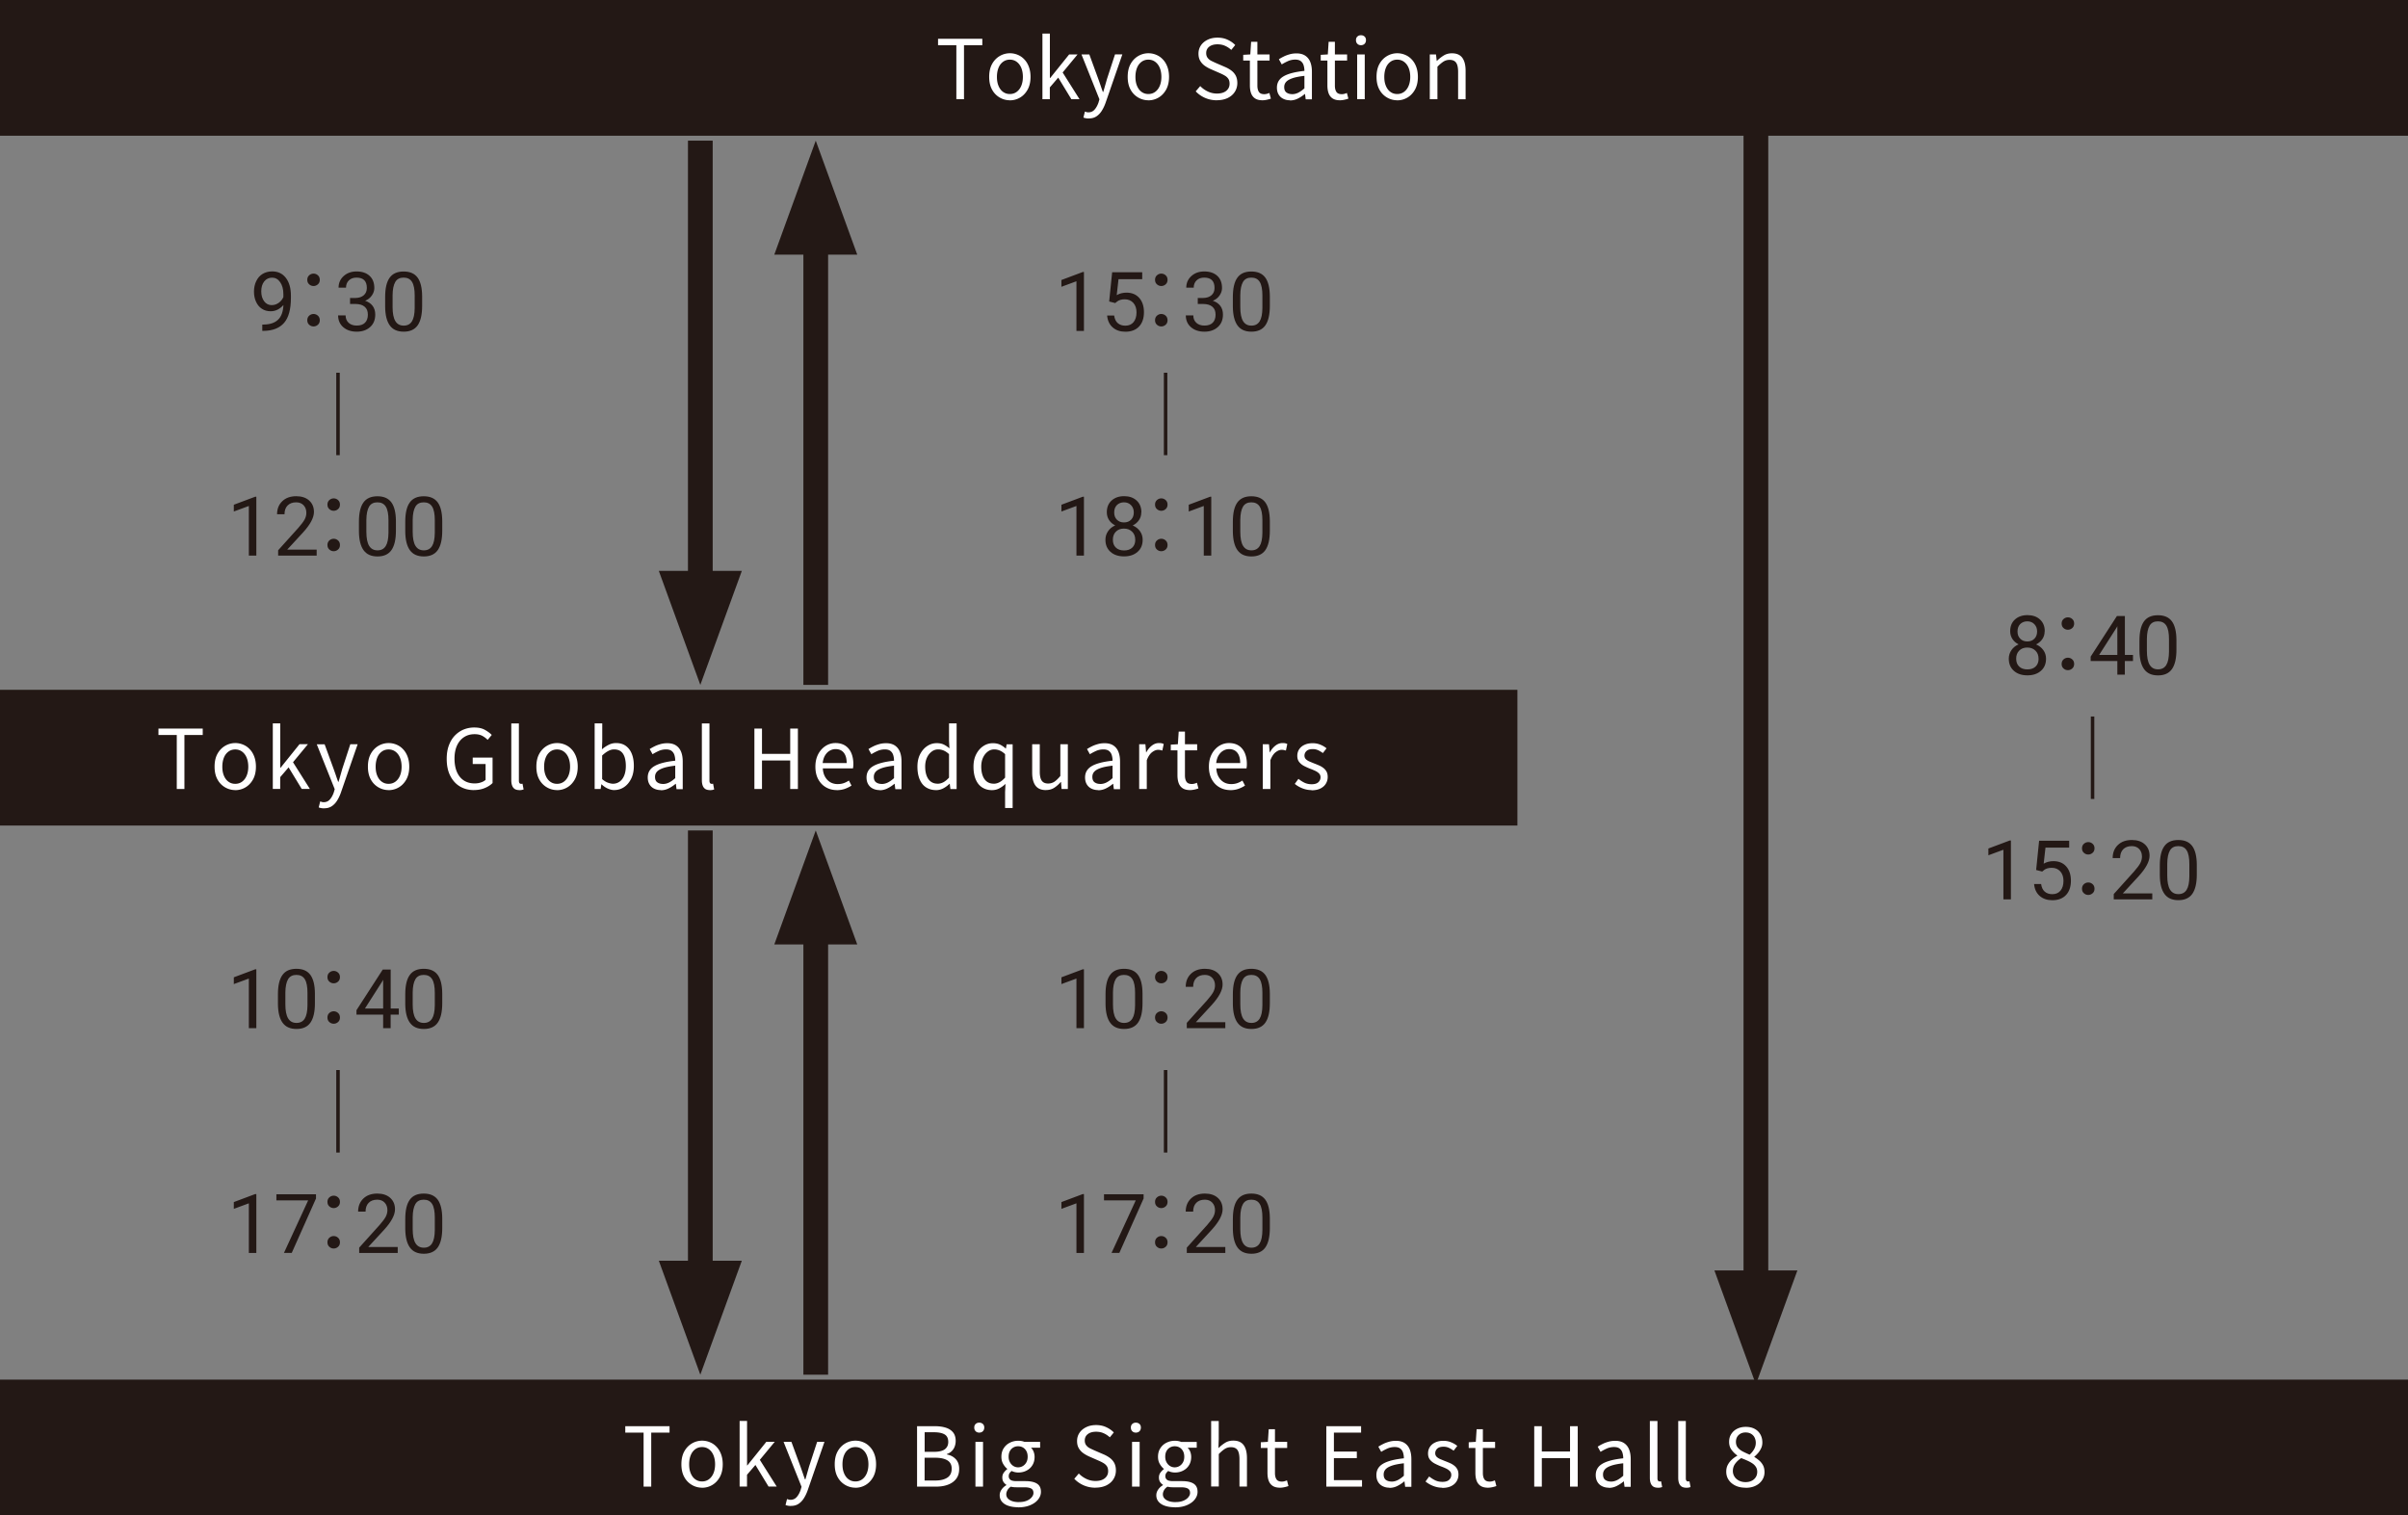 <svg xmlns="http://www.w3.org/2000/svg" viewBox="0 0 469.41 295.42"><rect x="0" y="0" width="469.41" height="295.42" fill="#808080" stroke="none"/><path style="fill:#231815;stroke-width:0" d="M0 0h469.41v26.46H0z"/><path d="M186.43 19.34V8.81h-3.57V7.56h8.63v1.25h-3.57v10.53h-1.5Zm10.43.21a3.934 3.934 0 0 1-3.48-2.1c-.37-.68-.55-1.5-.55-2.47s.18-1.8.55-2.48.87-1.2 1.49-1.57a3.927 3.927 0 0 1 3.53-.24c.49.2.92.5 1.29.9.38.4.67.88.88 1.45.21.57.32 1.22.32 1.95 0 .96-.19 1.79-.56 2.47-.38.68-.87 1.2-1.48 1.56-.61.36-1.28.54-1.99.54Zm0-1.22c.5 0 .95-.14 1.33-.42.38-.28.68-.67.89-1.17.21-.5.32-1.09.32-1.75s-.11-1.26-.32-1.77c-.21-.5-.51-.89-.89-1.17-.38-.28-.82-.42-1.33-.42s-.95.14-1.33.42c-.38.28-.68.67-.88 1.17s-.31 1.09-.31 1.77.1 1.25.31 1.75.5.9.88 1.17c.38.28.82.42 1.33.42Zm6.35 1.01V6.55h1.45v8.66h.06l3.7-4.6h1.64l-2.91 3.52 3.29 5.21h-1.59l-2.56-4.21-1.64 1.91v2.3h-1.45Zm9.02 3.76a2.908 2.908 0 0 1-1.03-.18l.29-1.17c.09.03.19.06.31.1s.24.05.37.05c.49 0 .9-.18 1.21-.54.32-.36.56-.81.75-1.34l.19-.66-3.5-8.75h1.53l1.77 4.84c.14.39.28.79.43 1.22.14.43.29.85.44 1.25h.08c.12-.41.24-.82.36-1.25.12-.42.24-.83.35-1.23l1.58-4.84h1.43l-3.28 9.47c-.2.57-.45 1.08-.74 1.54-.29.46-.64.82-1.04 1.08-.41.27-.9.4-1.48.4Zm11.63-3.55a3.934 3.934 0 0 1-3.48-2.1c-.37-.68-.55-1.5-.55-2.47s.18-1.8.55-2.48.87-1.2 1.49-1.57a3.927 3.927 0 0 1 3.53-.24c.49.2.92.5 1.29.9.38.4.67.88.88 1.45.21.57.32 1.22.32 1.95 0 .96-.19 1.79-.56 2.47-.38.68-.87 1.2-1.48 1.56-.61.36-1.28.54-1.99.54Zm0-1.22c.5 0 .95-.14 1.33-.42.38-.28.68-.67.89-1.17.21-.5.32-1.09.32-1.75s-.11-1.26-.32-1.77c-.21-.5-.51-.89-.89-1.17-.38-.28-.82-.42-1.33-.42s-.95.14-1.33.42c-.38.28-.68.67-.88 1.17s-.31 1.09-.31 1.77.1 1.25.31 1.75.5.9.88 1.17c.38.28.82.42 1.33.42Zm13.35 1.22c-.84 0-1.6-.16-2.31-.47-.7-.31-1.3-.73-1.81-1.27l.88-1.03c.42.44.91.79 1.48 1.06s1.16.4 1.77.4c.78 0 1.39-.18 1.82-.53.43-.35.65-.81.65-1.38 0-.42-.09-.75-.27-1-.18-.25-.41-.45-.71-.62-.29-.17-.63-.33-1-.49l-1.69-.74a6.71 6.71 0 0 1-1.1-.61c-.37-.25-.68-.57-.92-.96-.25-.4-.37-.88-.37-1.45 0-.61.16-1.15.48-1.62.32-.47.76-.83 1.32-1.1.56-.27 1.19-.4 1.91-.4s1.36.13 1.95.4c.59.27 1.1.62 1.5 1.04l-.77.95c-.37-.33-.76-.6-1.2-.79-.43-.2-.93-.3-1.49-.3-.66 0-1.2.15-1.6.46-.4.31-.6.72-.6 1.25 0 .39.1.7.3.95.2.25.45.45.75.59.3.15.61.29.92.43l1.67.72c.45.19.86.42 1.23.69.37.27.66.6.88 1 .21.4.32.88.32 1.46 0 .62-.16 1.19-.48 1.7-.32.51-.78.91-1.38 1.21-.6.29-1.31.44-2.14.44Zm8.91 0c-.61 0-1.1-.12-1.46-.36s-.62-.58-.78-1.02c-.16-.44-.23-.95-.23-1.53V11.8h-1.3v-1.11l1.38-.08.16-2.46h1.22v2.46h2.38v1.19h-2.38v4.89c0 .53.1.93.3 1.23s.55.44 1.05.44c.16 0 .33-.02.51-.07s.34-.1.48-.17l.29 1.11c-.25.09-.51.16-.79.22s-.56.1-.84.1Zm5.34 0c-.48 0-.92-.1-1.3-.29-.39-.19-.69-.47-.91-.84-.22-.37-.33-.82-.33-1.34 0-.95.43-1.69 1.28-2.19.85-.51 2.21-.87 4.08-1.07 0-.38-.05-.73-.15-1.07-.1-.34-.28-.61-.54-.82s-.63-.31-1.11-.31-.98.1-1.42.3c-.44.2-.84.41-1.2.64l-.56-1.01c.27-.17.58-.35.93-.52.35-.18.74-.32 1.16-.44s.86-.18 1.33-.18c.71 0 1.28.15 1.73.45.44.3.77.71.98 1.25.21.53.31 1.16.31 1.89v5.37h-1.21l-.13-1.04h-.05c-.41.34-.85.64-1.34.88-.49.25-1 .37-1.55.37Zm.42-1.19c.42 0 .82-.1 1.2-.29.38-.19.78-.48 1.2-.85v-2.43c-.98.11-1.75.26-2.33.46s-.99.44-1.24.72c-.25.28-.37.62-.37 1 0 .5.15.86.45 1.07.3.21.66.31 1.09.31Zm9.35 1.19c-.61 0-1.1-.12-1.46-.36s-.62-.58-.78-1.02c-.16-.44-.23-.95-.23-1.53V11.8h-1.3v-1.11l1.38-.08.16-2.46h1.22v2.46h2.38v1.19h-2.38v4.89c0 .53.1.93.3 1.23s.55.44 1.05.44c.16 0 .33-.02.51-.07s.34-.1.48-.17l.29 1.11c-.25.09-.51.16-.79.22s-.56.1-.84.1Zm4.07-10.74c-.29 0-.52-.09-.7-.27s-.27-.42-.27-.72.09-.52.27-.69c.18-.17.41-.26.7-.26s.52.09.71.26c.18.17.27.4.27.69s-.09.54-.27.72c-.18.18-.42.27-.71.27Zm-.74 10.53v-8.73h1.48v8.73h-1.48Zm7.81.21a3.934 3.934 0 0 1-3.48-2.1c-.37-.68-.55-1.5-.55-2.47s.18-1.8.55-2.48.87-1.2 1.49-1.57a3.927 3.927 0 0 1 3.53-.24c.49.2.92.5 1.29.9.38.4.67.88.88 1.45.21.57.32 1.22.32 1.95 0 .96-.19 1.79-.56 2.47-.38.68-.87 1.2-1.48 1.56-.61.36-1.28.54-1.99.54Zm0-1.22c.5 0 .95-.14 1.33-.42.38-.28.68-.67.89-1.17.21-.5.32-1.09.32-1.75s-.11-1.26-.32-1.77c-.21-.5-.51-.89-.89-1.17-.38-.28-.82-.42-1.33-.42s-.95.14-1.33.42c-.38.28-.68.67-.88 1.17s-.31 1.09-.31 1.77.1 1.25.31 1.75.5.9.88 1.17c.38.28.82.42 1.33.42Zm6.35 1.01v-8.73h1.21l.14 1.27h.03c.42-.42.86-.77 1.33-1.06.47-.29 1-.43 1.6-.43.92 0 1.6.29 2.03.88s.64 1.43.64 2.55v5.53h-1.46v-5.34c0-.83-.13-1.42-.39-1.79-.26-.36-.68-.55-1.26-.55-.45 0-.85.11-1.21.34-.35.23-.75.56-1.17 1v6.33h-1.48Z" style="fill:#fff;stroke-width:0"/><path style="fill:#231815;stroke-width:0" d="M0 268.96h469.41v26.46H0zm0-134.48h295.8v26.46H0z"/><path d="M34.46 153.82v-10.53h-3.57v-1.25h8.63v1.25h-3.57v10.53h-1.5Zm11.4.21a3.934 3.934 0 0 1-3.48-2.1c-.37-.68-.55-1.5-.55-2.47s.18-1.8.55-2.48.87-1.2 1.49-1.57a3.927 3.927 0 0 1 3.53-.24c.49.2.92.5 1.29.9.38.4.67.88.88 1.45.21.57.32 1.22.32 1.95 0 .96-.19 1.79-.56 2.47-.38.68-.87 1.2-1.48 1.56-.61.36-1.28.54-1.99.54Zm0-1.22c.5 0 .95-.14 1.33-.42.38-.28.68-.67.89-1.17.21-.5.32-1.09.32-1.75s-.11-1.26-.32-1.77c-.21-.5-.51-.89-.89-1.17-.38-.28-.82-.42-1.33-.42s-.95.14-1.33.42c-.38.28-.68.67-.88 1.17s-.31 1.09-.31 1.77.1 1.25.31 1.75.5.9.88 1.17c.38.28.82.42 1.33.42Zm7.32 1.01v-12.8h1.45v8.66h.06l3.7-4.6h1.64l-2.91 3.52 3.29 5.21h-1.59l-2.56-4.21-1.64 1.91v2.3h-1.45Zm9.98 3.77a2.908 2.908 0 0 1-1.03-.18l.29-1.17c.09.03.19.06.31.1s.24.05.37.05c.49 0 .9-.18 1.21-.54.32-.36.56-.81.75-1.34l.19-.66-3.5-8.75h1.53l1.77 4.84c.14.39.28.79.43 1.22.14.43.29.85.44 1.25H66c.12-.41.24-.82.36-1.25.12-.42.24-.83.35-1.23l1.58-4.84h1.43l-3.28 9.47c-.2.57-.45 1.08-.74 1.54-.29.46-.64.82-1.04 1.08-.41.27-.9.4-1.48.4Zm12.59-3.56a3.934 3.934 0 0 1-3.48-2.1c-.37-.68-.55-1.5-.55-2.47s.18-1.8.55-2.48.87-1.2 1.49-1.57a3.927 3.927 0 0 1 3.53-.24c.49.2.92.5 1.29.9.38.4.67.88.88 1.45.21.57.32 1.22.32 1.95 0 .96-.19 1.79-.56 2.47-.38.68-.87 1.2-1.48 1.56-.61.36-1.28.54-1.99.54Zm0-1.22c.5 0 .95-.14 1.33-.42.38-.28.68-.67.89-1.17.21-.5.32-1.09.32-1.75s-.11-1.26-.32-1.77c-.21-.5-.51-.89-.89-1.17-.38-.28-.82-.42-1.33-.42s-.95.14-1.33.42c-.38.28-.68.67-.88 1.17s-.31 1.09-.31 1.77.1 1.25.31 1.75.5.9.88 1.17c.38.28.82.42 1.33.42Zm16.65 1.22c-1.04 0-1.96-.24-2.76-.72-.8-.48-1.42-1.18-1.88-2.09-.46-.91-.68-2-.68-3.28 0-.95.13-1.81.4-2.56s.65-1.4 1.13-1.92c.49-.52 1.06-.93 1.71-1.21a5.39 5.39 0 0 1 2.15-.42c.83 0 1.51.15 2.06.46s.99.63 1.33.99l-.8.96c-.3-.31-.65-.57-1.05-.79-.4-.21-.9-.32-1.49-.32-.79 0-1.48.19-2.07.58-.59.39-1.04.93-1.37 1.65-.32.71-.48 1.56-.48 2.53s.15 1.86.46 2.58.75 1.28 1.34 1.67c.59.39 1.3.59 2.14.59.42 0 .82-.06 1.2-.19.38-.12.69-.29.92-.51v-3.09h-2.51v-1.24h3.87v4.95c-.39.4-.89.72-1.52.98s-1.33.39-2.11.39Zm8.81 0c-.36 0-.66-.08-.88-.22a1.34 1.34 0 0 1-.5-.67c-.11-.29-.16-.65-.16-1.05v-11.06h1.48v11.16c0 .22.04.39.12.48.08.1.17.14.28.14h.13c.04 0 .1-.01.18-.02l.21 1.12c-.11.03-.22.06-.35.09-.13.03-.29.04-.5.04Zm7.38 0a3.934 3.934 0 0 1-3.48-2.1c-.37-.68-.55-1.5-.55-2.47s.18-1.8.55-2.48.87-1.2 1.49-1.57a3.927 3.927 0 0 1 3.53-.24c.49.2.92.5 1.29.9.38.4.67.88.88 1.45.21.57.32 1.22.32 1.95 0 .96-.19 1.79-.56 2.47-.38.68-.87 1.2-1.48 1.56-.61.36-1.28.54-1.99.54Zm0-1.22c.5 0 .95-.14 1.33-.42.38-.28.68-.67.89-1.17.21-.5.32-1.09.32-1.75s-.11-1.26-.32-1.77c-.21-.5-.51-.89-.89-1.17-.38-.28-.82-.42-1.33-.42s-.95.14-1.33.42c-.38.28-.68.67-.88 1.17s-.31 1.09-.31 1.77.1 1.25.31 1.75.5.9.88 1.17c.38.28.82.42 1.33.42Zm11.16 1.22c-.4 0-.81-.1-1.25-.29-.44-.19-.85-.47-1.22-.82h-.06l-.13.9h-1.17v-12.8h1.48v3.5l-.06 1.56c.4-.34.83-.63 1.3-.87.47-.24.95-.35 1.45-.35.75 0 1.38.18 1.9.55.51.37.91.89 1.17 1.55.27.67.4 1.45.4 2.35 0 .99-.18 1.83-.54 2.54-.36.71-.83 1.25-1.4 1.62s-1.19.55-1.86.55Zm-.25-1.24c.48 0 .91-.14 1.29-.41.38-.27.68-.67.89-1.19.21-.52.32-1.14.32-1.86 0-.64-.08-1.21-.23-1.7-.16-.49-.4-.87-.73-1.13s-.78-.4-1.35-.4c-.36 0-.74.1-1.12.31-.39.2-.78.5-1.19.88v4.6c.38.33.75.57 1.13.7.38.13.71.2.99.2Zm9.31 1.24c-.48 0-.92-.1-1.3-.29-.39-.19-.69-.47-.91-.84-.22-.37-.33-.82-.33-1.34 0-.95.43-1.69 1.28-2.19.85-.51 2.21-.87 4.08-1.07 0-.38-.05-.73-.15-1.07-.1-.34-.28-.61-.54-.82s-.63-.31-1.11-.31-.98.1-1.42.3c-.44.2-.84.41-1.2.64l-.56-1.01c.27-.17.58-.35.93-.52.35-.18.74-.32 1.16-.44s.86-.18 1.33-.18c.71 0 1.28.15 1.73.45.44.3.77.71.98 1.25.21.53.31 1.16.31 1.89v5.37h-1.21l-.13-1.04h-.05c-.41.34-.85.64-1.34.88-.49.25-1 .37-1.55.37Zm.42-1.19c.42 0 .82-.1 1.2-.29.38-.19.78-.48 1.2-.85v-2.43c-.98.11-1.75.26-2.33.46s-.99.44-1.24.72c-.25.28-.37.62-.37 1 0 .5.15.86.45 1.07.3.21.66.31 1.09.31Zm9.13 1.19c-.36 0-.66-.08-.88-.22a1.34 1.34 0 0 1-.5-.67c-.11-.29-.16-.65-.16-1.05v-11.06h1.48v11.16c0 .22.04.39.12.48.08.1.17.14.28.14h.13c.04 0 .1-.01.18-.02l.21 1.12c-.11.03-.22.06-.35.09-.13.03-.29.04-.5.04Zm8.7-.21v-11.78h1.48v4.93h5.5v-4.93h1.5v11.78h-1.5v-5.56h-5.5v5.56h-1.48Zm16.06.21c-.78 0-1.49-.18-2.12-.55-.63-.36-1.13-.89-1.5-1.57-.37-.68-.55-1.5-.55-2.45 0-.72.11-1.36.32-1.92.21-.56.51-1.04.88-1.45.37-.4.79-.71 1.26-.92.47-.21.95-.31 1.45-.31.75 0 1.38.17 1.9.5.51.33.91.81 1.18 1.42.27.62.41 1.34.41 2.18 0 .16 0 .31-.02.45-.01.14-.03.27-.05.39h-5.88c.03.62.17 1.16.43 1.62.25.46.59.81 1 1.06.42.25.91.38 1.46.38.43 0 .82-.06 1.17-.18s.69-.29 1.02-.51l.51.98c-.38.25-.8.46-1.27.63-.47.17-1 .26-1.59.26Zm-2.75-5.27h4.68c0-.88-.19-1.55-.57-2.02-.38-.47-.91-.7-1.6-.7-.41 0-.79.11-1.15.32-.36.21-.66.52-.9.92s-.39.89-.46 1.48Zm11.09 5.27c-.48 0-.92-.1-1.3-.29-.39-.19-.69-.47-.91-.84-.22-.37-.33-.82-.33-1.34 0-.95.43-1.69 1.28-2.19.85-.51 2.21-.87 4.08-1.07 0-.38-.05-.73-.15-1.07-.1-.34-.28-.61-.54-.82s-.63-.31-1.11-.31-.98.1-1.42.3c-.44.2-.84.41-1.2.64l-.56-1.01c.27-.17.58-.35.93-.52.35-.18.74-.32 1.16-.44s.86-.18 1.33-.18c.71 0 1.28.15 1.73.45.44.3.77.71.98 1.25.21.53.31 1.16.31 1.89v5.37h-1.21l-.13-1.04h-.05c-.41.34-.85.64-1.34.88-.49.25-1 .37-1.55.37Zm.42-1.19c.42 0 .82-.1 1.2-.29.38-.19.78-.48 1.2-.85v-2.43c-.98.11-1.75.26-2.33.46s-.99.44-1.24.72c-.25.28-.37.62-.37 1 0 .5.15.86.45 1.07.3.21.66.31 1.09.31Zm10.56 1.19c-.73 0-1.36-.18-1.91-.53s-.96-.87-1.25-1.55-.44-1.51-.44-2.48.18-1.76.53-2.44.82-1.22 1.39-1.59c.57-.38 1.19-.56 1.86-.56.51 0 .96.09 1.33.26.37.18.75.43 1.13.75l-.08-1.5v-3.36h1.48v12.8h-1.21l-.13-1.03h-.05c-.34.34-.74.64-1.19.88s-.94.36-1.46.36Zm.32-1.24c.41 0 .79-.1 1.16-.3s.72-.5 1.08-.89v-4.58c-.36-.33-.72-.57-1.06-.71-.34-.14-.7-.21-1.06-.21-.46 0-.88.14-1.26.43s-.69.67-.92 1.17c-.23.5-.35 1.08-.35 1.74 0 .7.1 1.3.29 1.8.19.5.47.89.83 1.15.36.26.79.39 1.29.39Zm13.17 4.72v-3.1l.08-1.59c-.35.34-.75.63-1.2.87s-.92.35-1.44.35c-.73 0-1.36-.18-1.91-.53s-.96-.87-1.25-1.55-.44-1.51-.44-2.48.18-1.76.53-2.44.82-1.22 1.39-1.59c.57-.38 1.19-.56 1.86-.56.51 0 .96.09 1.35.26.39.18.77.44 1.16.78h.03l.14-.82h1.17v12.41h-1.48Zm-2.24-4.72c.41 0 .79-.1 1.16-.3s.72-.5 1.08-.89v-4.58c-.36-.33-.72-.57-1.06-.71-.34-.14-.7-.21-1.06-.21-.46 0-.88.14-1.26.43s-.69.67-.92 1.17c-.23.5-.35 1.08-.35 1.74 0 .7.1 1.3.29 1.8.19.5.47.89.83 1.15.36.26.79.39 1.29.39Zm10.2 1.24c-.92 0-1.6-.29-2.03-.87-.43-.58-.65-1.42-.65-2.54v-5.53h1.48v5.35c0 .8.13 1.39.39 1.76.26.37.68.55 1.25.55.45 0 .85-.12 1.21-.35.35-.24.74-.61 1.16-1.12v-6.19h1.46v8.73h-1.22l-.11-1.37h-.05c-.41.47-.84.85-1.29 1.14-.46.29-.98.43-1.58.43Zm10.17 0c-.48 0-.92-.1-1.3-.29-.39-.19-.69-.47-.91-.84-.22-.37-.33-.82-.33-1.34 0-.95.43-1.69 1.28-2.19.85-.51 2.21-.87 4.08-1.07 0-.38-.05-.73-.15-1.07-.1-.34-.28-.61-.54-.82s-.63-.31-1.11-.31-.98.1-1.42.3c-.44.2-.84.41-1.2.64l-.56-1.01c.27-.17.58-.35.93-.52.35-.18.74-.32 1.16-.44s.86-.18 1.33-.18c.71 0 1.28.15 1.73.45.44.3.77.71.98 1.25.21.53.31 1.16.31 1.89v5.37h-1.21l-.13-1.04h-.05c-.41.34-.85.64-1.34.88-.49.25-1 .37-1.55.37Zm.42-1.19c.42 0 .82-.1 1.2-.29.38-.19.78-.48 1.2-.85v-2.43c-.98.11-1.75.26-2.33.46s-.99.44-1.24.72c-.25.28-.37.62-.37 1 0 .5.15.86.45 1.07.3.21.66.31 1.09.31Zm7.59.98v-8.73h1.21l.14 1.59h.03c.3-.56.67-1 1.1-1.33.43-.33.89-.49 1.37-.49.2 0 .38.01.52.04s.28.08.41.15l-.27 1.27c-.15-.04-.28-.08-.4-.1-.12-.03-.27-.04-.45-.04-.35 0-.73.15-1.14.46s-.76.83-1.04 1.57v5.61h-1.48Zm9.93.21c-.61 0-1.1-.12-1.46-.36s-.62-.58-.78-1.02c-.16-.44-.23-.95-.23-1.53v-4.84h-1.3v-1.11l1.38-.08.16-2.46h1.22v2.46h2.38v1.19h-2.38v4.89c0 .53.1.93.3 1.23s.55.44 1.05.44c.16 0 .33-.02.51-.07s.34-.1.48-.17l.29 1.11c-.25.09-.51.16-.79.22s-.56.1-.84.1Zm7.83 0c-.78 0-1.49-.18-2.12-.55-.63-.36-1.13-.89-1.5-1.57-.37-.68-.55-1.5-.55-2.45 0-.72.11-1.36.32-1.92.21-.56.51-1.04.88-1.45.37-.4.79-.71 1.26-.92.47-.21.95-.31 1.45-.31.75 0 1.38.17 1.9.5.51.33.91.81 1.18 1.42.27.62.41 1.34.41 2.18 0 .16 0 .31-.02.45-.01.14-.03.27-.05.39h-5.88c.03.62.17 1.16.43 1.62.25.46.59.81 1 1.06.42.25.91.38 1.46.38.43 0 .82-.06 1.17-.18s.69-.29 1.02-.51l.51.98c-.38.25-.8.46-1.27.63-.47.17-1 .26-1.59.26Zm-2.75-5.27h4.68c0-.88-.19-1.55-.57-2.02-.38-.47-.91-.7-1.6-.7-.41 0-.79.11-1.15.32-.36.21-.66.52-.9.92s-.39.89-.46 1.48Zm9.08 5.06v-8.73h1.21l.14 1.59h.03c.3-.56.67-1 1.1-1.33.43-.33.89-.49 1.37-.49.2 0 .38.01.52.04s.28.08.41.15l-.27 1.27c-.15-.04-.28-.08-.4-.1-.12-.03-.27-.04-.45-.04-.35 0-.73.15-1.14.46s-.76.83-1.04 1.57v5.61h-1.48Zm9.49.21c-.61 0-1.2-.12-1.78-.35s-1.06-.52-1.47-.86l.71-.98c.39.31.78.56 1.19.76.41.19.87.29 1.4.29.58 0 1.01-.13 1.29-.39s.43-.59.43-.97c0-.3-.1-.55-.3-.75s-.45-.37-.75-.51c-.31-.14-.62-.28-.94-.39-.41-.16-.81-.34-1.2-.54s-.71-.46-.96-.77-.38-.72-.38-1.21.12-.89.35-1.26c.24-.37.58-.67 1.03-.88.45-.22.99-.33 1.62-.33.54 0 1.04.1 1.5.29.47.19.87.43 1.2.71l-.71.92c-.3-.21-.61-.4-.92-.55a2.44 2.44 0 0 0-1.05-.22c-.56 0-.97.13-1.23.38s-.39.55-.39.89c0 .27.09.49.26.68.18.18.41.33.7.46.29.12.6.25.92.38.32.12.64.25.96.39.32.14.6.3.85.5.25.19.46.43.61.71.16.28.23.64.23 1.05 0 .47-.12.91-.36 1.3-.24.4-.6.71-1.06.94s-1.05.35-1.74.35ZM125.46 289.82v-10.53h-3.57v-1.25h8.63v1.25h-3.57v10.53h-1.5Zm11.4.21a3.934 3.934 0 0 1-3.48-2.1c-.37-.68-.55-1.5-.55-2.47s.18-1.8.55-2.48.87-1.2 1.49-1.57a3.927 3.927 0 0 1 3.53-.24c.49.2.92.5 1.29.9.38.4.67.88.88 1.45.21.57.32 1.22.32 1.95 0 .96-.19 1.79-.56 2.47-.38.68-.87 1.2-1.48 1.56-.61.36-1.28.54-1.99.54Zm0-1.22c.5 0 .95-.14 1.33-.42.38-.28.68-.67.89-1.17.21-.5.32-1.09.32-1.75s-.11-1.26-.32-1.77c-.21-.5-.51-.89-.89-1.17-.38-.28-.82-.42-1.33-.42s-.95.14-1.33.42c-.38.28-.68.67-.88 1.17s-.31 1.09-.31 1.77.1 1.25.31 1.75.5.9.88 1.17c.38.28.82.42 1.33.42Zm7.32 1.01v-12.8h1.45v8.66h.06l3.7-4.6h1.64l-2.91 3.52 3.29 5.21h-1.59l-2.56-4.21-1.64 1.91v2.3h-1.45Zm9.98 3.77a2.908 2.908 0 0 1-1.03-.18l.29-1.17c.09.03.19.06.31.1s.24.05.37.05c.49 0 .9-.18 1.21-.54.32-.36.56-.81.75-1.34l.19-.66-3.5-8.75h1.53l1.77 4.84c.14.39.28.79.43 1.22.14.43.29.85.44 1.25h.08c.12-.41.24-.82.36-1.25.12-.42.24-.83.35-1.23l1.58-4.84h1.43l-3.28 9.47c-.2.57-.45 1.08-.74 1.54-.29.46-.64.82-1.04 1.08-.41.27-.9.4-1.48.4Zm12.59-3.56a3.934 3.934 0 0 1-3.48-2.1c-.37-.68-.55-1.5-.55-2.47s.18-1.8.55-2.48.87-1.2 1.49-1.57a3.927 3.927 0 0 1 3.53-.24c.49.2.92.5 1.29.9.38.4.67.88.88 1.45.21.57.32 1.22.32 1.95 0 .96-.19 1.79-.56 2.47-.38.68-.87 1.2-1.48 1.56-.61.36-1.28.54-1.99.54Zm0-1.22c.5 0 .95-.14 1.33-.42.38-.28.68-.67.89-1.17.21-.5.32-1.09.32-1.75s-.11-1.26-.32-1.77c-.21-.5-.51-.89-.89-1.17-.38-.28-.82-.42-1.33-.42s-.95.14-1.33.42c-.38.28-.68.67-.88 1.17s-.31 1.09-.31 1.77.1 1.25.31 1.75.5.9.88 1.17c.38.28.82.42 1.33.42Zm12.02 1.01v-11.78h3.49c.8 0 1.51.1 2.11.29.6.19 1.08.5 1.42.92s.51.98.51 1.67c0 .39-.07.75-.2 1.1a2.39 2.39 0 0 1-1.52 1.45v.08c.7.13 1.27.43 1.72.9s.68 1.11.68 1.91-.19 1.41-.57 1.92-.91.89-1.58 1.15-1.44.39-2.32.39h-3.75Zm1.48-6.78H182c1.02 0 1.75-.17 2.19-.51.44-.34.66-.81.66-1.41 0-.7-.23-1.19-.7-1.47s-1.16-.43-2.08-.43h-1.82v3.83Zm0 5.59h2.06c1.01 0 1.79-.19 2.36-.56s.85-.96.85-1.75c0-.74-.28-1.28-.84-1.62-.56-.34-1.35-.51-2.38-.51h-2.06v4.44Zm10.64-9.34c-.29 0-.52-.09-.7-.27s-.27-.42-.27-.72.09-.52.27-.69c.18-.17.41-.26.7-.26s.52.09.71.26c.18.17.27.4.27.69s-.09.54-.27.72c-.18.18-.42.27-.71.27Zm-.74 10.53v-8.73h1.48v8.73h-1.48Zm8.33 4.02c-.71 0-1.33-.09-1.88-.27-.55-.18-.97-.45-1.27-.8-.3-.35-.45-.77-.45-1.26 0-.38.11-.74.34-1.08.23-.35.54-.65.95-.89v-.08c-.22-.14-.41-.33-.56-.56-.15-.24-.22-.52-.22-.87 0-.36.1-.69.31-.96.21-.28.43-.5.65-.66v-.06c-.29-.23-.55-.54-.79-.95-.24-.41-.35-.87-.35-1.4 0-.64.15-1.2.45-1.66.3-.47.7-.83 1.2-1.08s1.04-.38 1.62-.38c.26 0 .49.02.7.06s.39.1.54.16h3.04v1.13h-1.78c.21.2.39.46.51.77s.19.65.19 1.03c0 .62-.14 1.16-.43 1.62-.28.46-.67.81-1.15 1.05-.48.25-1.02.37-1.62.37a3.114 3.114 0 0 1-1.28-.3c-.16.13-.29.27-.4.43-.11.16-.16.37-.16.61 0 .27.11.49.32.67.21.18.62.27 1.21.27h1.72c1.01 0 1.77.17 2.27.5.51.33.76.86.76 1.58 0 .54-.18 1.03-.55 1.5-.36.46-.88.83-1.54 1.11-.66.28-1.44.42-2.34.42Zm.21-1.01c.56 0 1.04-.09 1.46-.26.41-.17.73-.39.96-.67s.35-.55.35-.84c0-.42-.15-.71-.45-.87-.3-.16-.74-.24-1.32-.24h-1.51c-.16 0-.34 0-.54-.02s-.39-.05-.59-.1c-.31.21-.54.45-.68.72-.14.26-.21.52-.21.76 0 .46.22.83.67 1.11.44.28 1.06.42 1.86.42Zm-.23-6.77c.34 0 .66-.09.94-.26.28-.17.51-.41.68-.72s.25-.68.25-1.09-.08-.79-.25-1.1-.39-.54-.67-.7c-.28-.16-.59-.24-.95-.24-.33 0-.64.08-.92.24-.28.16-.51.39-.67.69-.17.3-.25.67-.25 1.11s.09.78.26 1.09c.17.31.4.55.67.72.28.17.58.26.92.26Zm15.08 3.97c-.84 0-1.6-.16-2.31-.47-.7-.31-1.3-.73-1.81-1.27l.88-1.03c.42.44.91.79 1.48 1.06s1.16.4 1.77.4c.78 0 1.39-.18 1.82-.53.43-.35.65-.81.65-1.38 0-.42-.09-.75-.27-1-.18-.25-.41-.45-.71-.62-.29-.17-.63-.33-1-.49l-1.69-.74a6.71 6.71 0 0 1-1.1-.61c-.37-.25-.68-.57-.92-.96-.25-.4-.37-.88-.37-1.45 0-.61.16-1.15.48-1.62.32-.47.76-.83 1.32-1.1.56-.27 1.19-.4 1.91-.4s1.36.13 1.95.4c.59.27 1.1.62 1.5 1.04l-.77.95c-.37-.33-.76-.6-1.2-.79-.43-.2-.93-.3-1.49-.3-.66 0-1.2.15-1.6.46-.4.31-.6.72-.6 1.25 0 .39.1.7.3.95.2.25.45.45.75.59.3.15.61.29.92.43l1.67.72c.45.19.86.42 1.23.69.37.27.66.6.88 1 .21.4.32.88.32 1.46 0 .62-.16 1.19-.48 1.7-.32.51-.78.91-1.38 1.21-.6.29-1.31.44-2.14.44Zm7.88-10.74c-.29 0-.52-.09-.7-.27s-.27-.42-.27-.72.09-.52.27-.69c.18-.17.41-.26.7-.26s.52.09.71.26c.18.17.27.4.27.69s-.09.54-.27.72c-.18.18-.42.27-.71.27Zm-.74 10.53v-8.73h1.48v8.73h-1.48Zm8.33 4.02c-.71 0-1.33-.09-1.88-.27-.55-.18-.97-.45-1.27-.8-.3-.35-.45-.77-.45-1.26 0-.38.11-.74.34-1.08.23-.35.54-.65.95-.89v-.08c-.22-.14-.41-.33-.56-.56-.15-.24-.22-.52-.22-.87 0-.36.1-.69.31-.96.21-.28.43-.5.65-.66v-.06c-.29-.23-.55-.54-.79-.95-.24-.41-.35-.87-.35-1.4 0-.64.15-1.2.45-1.66.3-.47.7-.83 1.2-1.08s1.04-.38 1.62-.38c.26 0 .49.02.7.06s.39.1.54.16h3.04v1.13h-1.78c.21.2.39.46.51.77s.19.65.19 1.03c0 .62-.14 1.16-.43 1.62-.28.46-.67.81-1.15 1.05-.48.25-1.02.37-1.62.37a3.114 3.114 0 0 1-1.28-.3c-.16.13-.29.27-.4.43-.11.16-.16.37-.16.61 0 .27.11.49.32.67.21.18.62.27 1.21.27h1.72c1.01 0 1.77.17 2.27.5.51.33.76.86.76 1.58 0 .54-.18 1.03-.55 1.5-.36.46-.88.83-1.54 1.11-.66.28-1.44.42-2.34.42Zm.21-1.01c.56 0 1.04-.09 1.46-.26.41-.17.73-.39.96-.67s.35-.55.35-.84c0-.42-.15-.71-.45-.87-.3-.16-.74-.24-1.32-.24h-1.51c-.16 0-.34 0-.54-.02s-.39-.05-.59-.1c-.31.21-.54.45-.68.72-.14.26-.21.52-.21.76 0 .46.22.83.67 1.11.44.28 1.06.42 1.86.42Zm-.23-6.77c.34 0 .66-.09.94-.26.28-.17.51-.41.68-.72s.25-.68.25-1.09-.08-.79-.25-1.1-.39-.54-.67-.7c-.28-.16-.59-.24-.95-.24-.33 0-.64.08-.92.24-.28.16-.51.39-.67.69-.17.3-.25.67-.25 1.11s.09.78.26 1.09c.17.31.4.55.67.72.28.17.58.26.92.26Zm7.11 3.76v-12.8h1.48v3.5l-.06 1.8c.41-.41.84-.75 1.3-1.04s.99-.43 1.59-.43c.92 0 1.6.29 2.03.88s.64 1.43.64 2.55v5.53h-1.46v-5.34c0-.83-.13-1.42-.39-1.79-.26-.36-.68-.55-1.26-.55-.45 0-.85.11-1.21.34-.35.23-.75.56-1.17 1v6.33h-1.48Zm13.45.21c-.61 0-1.1-.12-1.46-.36s-.62-.58-.78-1.02c-.16-.44-.23-.95-.23-1.53v-4.84h-1.3v-1.11l1.38-.08.16-2.46h1.22v2.46h2.38v1.19h-2.38v4.89c0 .53.1.93.3 1.23s.55.44 1.05.44c.16 0 .33-.02.51-.07s.34-.1.48-.17l.29 1.11c-.25.09-.51.16-.79.22s-.56.1-.84.1Zm9-.21v-11.78h6.78v1.25h-5.3v3.7h4.47v1.27h-4.47v4.29h5.48v1.27h-6.96Zm12.3.21c-.48 0-.92-.1-1.3-.29-.39-.19-.69-.47-.91-.84-.22-.37-.33-.82-.33-1.34 0-.95.43-1.69 1.28-2.19.85-.51 2.21-.87 4.08-1.07 0-.38-.05-.73-.15-1.07-.1-.34-.28-.61-.54-.82s-.63-.31-1.11-.31-.98.1-1.42.3c-.44.2-.84.41-1.2.64l-.56-1.01c.27-.17.58-.35.93-.52.35-.18.74-.32 1.16-.44s.86-.18 1.33-.18c.71 0 1.28.15 1.73.45.44.3.77.71.98 1.25.21.53.31 1.16.31 1.89v5.37h-1.21l-.13-1.04h-.05c-.41.34-.85.64-1.34.88-.49.25-1 .37-1.55.37Zm.42-1.19c.42 0 .82-.1 1.2-.29.38-.19.78-.48 1.2-.85v-2.43c-.98.11-1.75.26-2.33.46s-.99.44-1.24.72c-.25.28-.37.62-.37 1 0 .5.15.86.45 1.07.3.21.66.31 1.09.31Zm9.87 1.19c-.61 0-1.2-.12-1.78-.35s-1.06-.52-1.47-.86l.71-.98c.39.31.78.56 1.19.76.41.19.87.29 1.4.29.58 0 1.01-.13 1.29-.39s.43-.59.43-.97c0-.3-.1-.55-.3-.75s-.45-.37-.75-.51c-.31-.14-.62-.28-.94-.39-.41-.16-.81-.34-1.2-.54s-.71-.46-.96-.77-.38-.72-.38-1.21.12-.89.35-1.26c.24-.37.58-.67 1.03-.88.45-.22.99-.33 1.62-.33.54 0 1.04.1 1.5.29.47.19.87.43 1.2.71l-.71.92c-.3-.21-.61-.4-.92-.55a2.44 2.44 0 0 0-1.05-.22c-.56 0-.97.13-1.23.38s-.39.55-.39.89c0 .27.09.49.26.68.18.18.41.33.7.46.29.12.6.25.92.38.32.12.64.25.96.39.32.14.6.3.85.5.25.19.46.43.61.71.16.28.23.64.23 1.05 0 .47-.12.91-.36 1.3-.24.4-.6.71-1.06.94s-1.05.35-1.74.35Zm8.94 0c-.61 0-1.1-.12-1.46-.36s-.62-.58-.78-1.02c-.16-.44-.23-.95-.23-1.53v-4.84h-1.3v-1.11l1.38-.08.16-2.46h1.22v2.46h2.38v1.19h-2.38v4.89c0 .53.1.93.3 1.23s.55.44 1.05.44c.16 0 .33-.02.51-.07s.34-.1.48-.17l.29 1.11c-.25.09-.51.16-.79.22s-.56.1-.84.1Zm9-.21v-11.78h1.48v4.93h5.5v-4.93h1.5v11.78h-1.5v-5.56h-5.5v5.56h-1.48Zm14.53.21c-.48 0-.92-.1-1.3-.29-.39-.19-.69-.47-.91-.84-.22-.37-.33-.82-.33-1.34 0-.95.43-1.69 1.28-2.19.85-.51 2.21-.87 4.08-1.07 0-.38-.05-.73-.15-1.07-.1-.34-.28-.61-.54-.82s-.63-.31-1.11-.31-.98.1-1.42.3c-.44.2-.84.41-1.2.64l-.56-1.01c.27-.17.58-.35.93-.52.35-.18.74-.32 1.16-.44s.86-.18 1.33-.18c.71 0 1.28.15 1.73.45.44.3.77.71.98 1.25.21.53.31 1.16.31 1.89v5.37h-1.21l-.13-1.04h-.05c-.41.34-.85.64-1.34.88-.49.25-1 .37-1.55.37Zm.42-1.19c.42 0 .82-.1 1.2-.29.38-.19.78-.48 1.2-.85v-2.43c-.98.11-1.75.26-2.33.46s-.99.44-1.24.72c-.25.28-.37.62-.37 1 0 .5.15.86.45 1.07.3.21.66.31 1.09.31Zm9.13 1.19c-.36 0-.66-.08-.88-.22a1.34 1.34 0 0 1-.5-.67c-.11-.29-.16-.65-.16-1.05v-11.06h1.48v11.16c0 .22.04.39.12.48.08.1.17.14.28.14h.13c.04 0 .1-.01.18-.02l.21 1.12c-.11.03-.22.06-.35.09-.13.03-.29.04-.5.04Zm5.53 0c-.36 0-.66-.08-.88-.22a1.34 1.34 0 0 1-.5-.67c-.11-.29-.16-.65-.16-1.05v-11.06h1.48v11.16c0 .22.04.39.12.48.08.1.17.14.28.14h.13c.04 0 .1-.01.18-.02l.21 1.12c-.11.03-.22.06-.35.09-.13.03-.29.04-.5.04Zm11.58 0c-.73 0-1.38-.13-1.95-.4-.57-.27-1.01-.64-1.33-1.11s-.48-1.01-.48-1.62c0-.5.1-.95.31-1.34.21-.39.48-.73.81-1.03.33-.29.67-.54 1.03-.73v-.06c-.43-.3-.8-.67-1.12-1.1-.32-.43-.47-.95-.47-1.55s.14-1.1.43-1.54c.28-.44.67-.78 1.16-1.02.49-.24 1.04-.36 1.65-.36.68 0 1.25.13 1.74.39s.85.62 1.11 1.08.39.99.39 1.58c0 .41-.08.79-.25 1.14s-.37.67-.61.94-.47.5-.7.68v.06c.33.2.65.44.96.7.3.26.55.58.74.94.19.37.28.81.28 1.33 0 .56-.15 1.07-.46 1.54-.31.47-.73.83-1.29 1.1-.55.27-1.2.4-1.94.4Zm.01-1.09c.46 0 .86-.09 1.2-.26.34-.17.6-.41.79-.71s.28-.64.28-1.03-.09-.7-.26-.96c-.17-.27-.4-.5-.68-.69-.28-.19-.61-.37-.99-.54-.38-.17-.77-.33-1.19-.49-.47.3-.86.66-1.17 1.08s-.46.9-.46 1.43c0 .41.11.78.32 1.11.21.33.51.59.89.78.38.19.8.28 1.26.28Zm.79-5.35c.39-.35.68-.72.89-1.1.21-.38.31-.79.31-1.21 0-.38-.08-.71-.23-1.02s-.38-.55-.68-.73c-.3-.18-.66-.27-1.08-.27-.55 0-1 .17-1.35.5s-.53.78-.53 1.33c0 .46.13.84.38 1.14.25.3.58.55.99.76s.84.41 1.3.6Z" style="fill:#fff;stroke-width:0"/><path d="M55.23 59.48c-.3.36-.67.65-1.09.87s-.88.33-1.38.33c-.66 0-1.23-.16-1.72-.49-.49-.32-.87-.78-1.13-1.37-.27-.59-.4-1.24-.4-1.95 0-.76.14-1.45.44-2.06.29-.61.7-1.08 1.24-1.41.53-.32 1.16-.49 1.87-.49 1.13 0 2.02.42 2.67 1.27.65.85.98 2 .98 3.46v.42c0 2.22-.44 3.85-1.32 4.87-.88 1.02-2.21 1.55-3.98 1.57h-.28v-1.23h.31c1.2-.02 2.12-.33 2.76-.94.64-.6.99-1.56 1.05-2.86Zm-2.24 0c.49 0 .93-.15 1.35-.45.41-.3.71-.67.9-1.11v-.58c0-.95-.21-1.73-.62-2.32-.41-.6-.94-.89-1.57-.89s-1.15.24-1.54.73c-.39.49-.58 1.13-.58 1.94s.19 1.42.56 1.93.88.76 1.5.76Zm8.13-3.72c-.32 0-.61-.11-.85-.33-.25-.22-.37-.51-.37-.88s.12-.66.37-.88c.25-.22.53-.33.85-.33s.61.11.85.33c.25.22.37.51.37.88s-.12.66-.37.88c-.25.22-.53.33-.85.33Zm0 7.88c-.32 0-.61-.11-.85-.33-.25-.22-.37-.51-.37-.88s.12-.67.37-.89c.25-.22.53-.33.85-.33s.61.11.85.33c.25.22.37.52.37.89s-.12.66-.37.88c-.25.22-.53.33-.85.33Zm7.09-5.55h1.09c.69-.01 1.22-.19 1.62-.54s.59-.82.59-1.42c0-1.34-.67-2.01-2-2.01-.63 0-1.13.18-1.5.54-.37.36-.56.83-.56 1.42H66c0-.91.33-1.66.99-2.26.66-.6 1.5-.9 2.52-.9 1.08 0 1.92.29 2.54.86s.92 1.36.92 2.38c0 .5-.16.98-.48 1.44-.32.47-.76.81-1.31 1.04.63.2 1.11.53 1.46.99.34.46.51 1.02.51 1.69 0 1.03-.33 1.84-1 2.44-.67.6-1.54.9-2.61.9s-1.95-.29-2.62-.87c-.67-.58-1.01-1.35-1.01-2.3h1.46c0 .6.2 1.08.59 1.44.39.36.92.54 1.58.54.7 0 1.24-.18 1.61-.55.37-.37.56-.89.56-1.58s-.2-1.17-.61-1.53c-.41-.36-1-.54-1.77-.55h-1.09v-1.19Zm14.08 1.54c0 1.7-.29 2.96-.87 3.79s-1.49 1.24-2.72 1.24-2.12-.4-2.71-1.21-.89-2.02-.91-3.62v-1.94c0-1.68.29-2.93.87-3.74.58-.82 1.49-1.22 2.73-1.22s2.13.39 2.72 1.18c.58.79.88 2 .89 3.65v1.88Zm-1.45-1.98c0-1.23-.17-2.13-.52-2.69s-.89-.84-1.64-.84-1.29.28-1.62.84-.52 1.42-.53 2.58v2.32c0 1.23.18 2.15.54 2.74s.9.88 1.63.88 1.25-.28 1.6-.83c.35-.55.53-1.43.54-2.62v-2.38ZM66.23 72.66v16.08h-.68V72.66h.68Zm-16.26 35.66h-1.46v-9.68l-2.93 1.08V98.4l4.16-1.56h.23v11.48Zm11.74 0h-7.49v-1.04l3.96-4.4c.59-.67.99-1.21 1.21-1.62.22-.42.33-.85.33-1.29 0-.6-.18-1.09-.54-1.47-.36-.38-.84-.57-1.44-.57-.72 0-1.28.21-1.68.62-.4.41-.6.98-.6 1.71h-1.45c0-1.05.34-1.9 1.02-2.55.68-.65 1.58-.97 2.72-.97 1.06 0 1.9.28 2.52.84.62.56.93 1.3.93 2.23 0 1.12-.72 2.46-2.15 4.02l-3.06 3.32h5.74v1.19Zm3.34-8.74c-.32 0-.61-.11-.85-.33-.25-.22-.37-.51-.37-.88s.12-.66.37-.88c.25-.22.53-.33.85-.33s.61.11.85.33c.25.22.37.51.37.88s-.12.66-.37.88c-.25.22-.53.33-.85.33Zm0 7.88c-.32 0-.61-.11-.85-.33-.25-.22-.37-.51-.37-.88s.12-.67.37-.89c.25-.22.53-.33.85-.33s.61.11.85.33c.25.22.37.52.37.89s-.12.66-.37.88c-.25.22-.53.33-.85.33Zm12.13-4.01c0 1.7-.29 2.96-.87 3.79s-1.49 1.24-2.72 1.24-2.12-.4-2.71-1.21-.89-2.02-.91-3.62v-1.94c0-1.68.29-2.93.87-3.74.58-.82 1.49-1.22 2.73-1.22s2.13.39 2.72 1.18c.58.79.88 2 .89 3.65v1.88Zm-1.45-1.99c0-1.23-.17-2.13-.52-2.69s-.89-.84-1.64-.84-1.29.28-1.62.84-.52 1.42-.53 2.58v2.32c0 1.23.18 2.15.54 2.74s.9.88 1.63.88 1.25-.28 1.6-.83c.35-.55.53-1.43.54-2.62v-2.38Zm10.48 1.99c0 1.7-.29 2.96-.87 3.79s-1.49 1.24-2.72 1.24-2.12-.4-2.71-1.21-.89-2.02-.91-3.62v-1.94c0-1.68.29-2.93.87-3.74.58-.82 1.49-1.22 2.73-1.22s2.13.39 2.72 1.18c.58.79.88 2 .89 3.65v1.88Zm-1.45-1.99c0-1.23-.17-2.13-.52-2.69s-.89-.84-1.64-.84-1.29.28-1.62.84-.52 1.42-.53 2.58v2.32c0 1.23.18 2.15.54 2.74s.9.88 1.63.88 1.25-.28 1.6-.83c.35-.55.53-1.43.54-2.62v-2.38ZM211.3 64.51h-1.46v-9.68l-2.93 1.08v-1.32l4.16-1.56h.23v11.48Zm4.92-5.73.58-5.7h5.86v1.34h-4.62l-.35 3.12c.56-.33 1.2-.49 1.91-.49 1.04 0 1.87.34 2.48 1.03s.92 1.62.92 2.79-.32 2.11-.95 2.78-1.52 1.02-2.67 1.02c-1.01 0-1.83-.28-2.47-.84-.64-.56-1-1.33-1.09-2.32h1.37c.09.65.32 1.15.7 1.48.38.33.87.5 1.49.5.67 0 1.21-.23 1.59-.69.38-.46.58-1.1.58-1.91 0-.76-.21-1.38-.62-1.84-.42-.46-.97-.7-1.66-.7-.63 0-1.13.14-1.49.42l-.38.31-1.16-.3Zm10.16-3.02c-.32 0-.61-.11-.85-.33-.25-.22-.37-.51-.37-.88s.12-.66.37-.88c.25-.22.53-.33.85-.33s.61.11.85.33c.25.22.37.51.37.88s-.12.66-.37.88c-.25.22-.53.33-.85.33Zm0 7.88c-.32 0-.61-.11-.85-.33-.25-.22-.37-.51-.37-.88s.12-.67.37-.89c.25-.22.53-.33.85-.33s.61.11.85.33c.25.22.37.52.37.89s-.12.66-.37.88c-.25.22-.53.33-.85.33Zm7.08-5.55h1.09c.69-.01 1.22-.19 1.62-.54s.59-.82.59-1.42c0-1.34-.67-2.01-2-2.01-.63 0-1.13.18-1.5.54-.37.36-.56.83-.56 1.42h-1.45c0-.91.33-1.66.99-2.26.66-.6 1.5-.9 2.52-.9 1.08 0 1.92.29 2.54.86s.92 1.36.92 2.38c0 .5-.16.98-.48 1.44-.32.47-.76.81-1.31 1.04.63.2 1.11.53 1.46.99.34.46.51 1.02.51 1.69 0 1.03-.33 1.84-1 2.44-.67.6-1.54.9-2.61.9s-1.95-.29-2.62-.87c-.67-.58-1.01-1.35-1.01-2.3h1.46c0 .6.2 1.08.59 1.44.39.36.92.54 1.58.54.7 0 1.24-.18 1.61-.55.37-.37.56-.89.56-1.58s-.2-1.17-.61-1.53c-.41-.36-1-.54-1.77-.55h-1.09v-1.19Zm14.08 1.54c0 1.7-.29 2.96-.87 3.79s-1.49 1.24-2.72 1.24-2.12-.4-2.71-1.21-.89-2.02-.91-3.62v-1.94c0-1.68.29-2.93.87-3.74.58-.82 1.49-1.22 2.73-1.22s2.13.39 2.72 1.18c.58.79.88 2 .89 3.65v1.88Zm-1.45-1.98c0-1.23-.17-2.13-.52-2.69s-.89-.84-1.64-.84-1.29.28-1.62.84-.52 1.42-.53 2.58v2.32c0 1.23.18 2.15.54 2.74s.9.88 1.63.88 1.25-.28 1.6-.83c.35-.55.53-1.43.54-2.62v-2.38Zm-18.53 15.01v16.08h-.68V72.66h.68Zm-16.26 35.66h-1.46v-9.68l-2.93 1.08V98.4l4.16-1.56h.23v11.48Zm11.18-8.44c0 .57-.15 1.08-.45 1.52-.3.44-.71.79-1.22 1.04.6.26 1.07.63 1.42 1.12.35.49.52 1.05.52 1.67 0 .99-.33 1.78-1 2.36-.67.59-1.55.88-2.63.88s-1.98-.29-2.64-.88c-.66-.59-.99-1.37-.99-2.36 0-.62.17-1.17.51-1.67.34-.5.8-.87 1.4-1.13-.51-.25-.91-.6-1.2-1.04-.29-.45-.44-.95-.44-1.52 0-.96.31-1.73.93-2.29s1.43-.85 2.44-.85 1.82.28 2.44.85.93 1.33.93 2.29Zm-1.18 5.33c0-.64-.2-1.16-.61-1.56-.41-.4-.93-.6-1.59-.6s-1.18.2-1.57.6c-.4.4-.59.92-.59 1.57s.19 1.16.58 1.53c.38.37.92.56 1.61.56s1.21-.19 1.6-.56c.39-.37.58-.88.58-1.53Zm-2.18-7.28c-.57 0-1.03.18-1.39.53-.35.35-.53.83-.53 1.44s.17 1.05.52 1.41.81.54 1.39.54 1.04-.18 1.39-.54c.35-.36.52-.83.52-1.41s-.18-1.05-.54-1.42c-.36-.37-.82-.55-1.37-.55Zm7.26 1.65c-.32 0-.61-.11-.85-.33-.25-.22-.37-.51-.37-.88s.12-.66.37-.88c.25-.22.53-.33.85-.33s.61.11.85.33c.25.22.37.51.37.88s-.12.66-.37.88c-.25.22-.53.33-.85.33Zm0 7.88c-.32 0-.61-.11-.85-.33-.25-.22-.37-.51-.37-.88s.12-.67.37-.89c.25-.22.53-.33.85-.33s.61.11.85.33c.25.22.37.52.37.89s-.12.66-.37.88c-.25.22-.53.33-.85.33Zm9.74.86h-1.46v-9.68l-2.93 1.08V98.4l4.16-1.56h.23v11.48Zm11.42-4.87c0 1.7-.29 2.96-.87 3.79s-1.49 1.24-2.72 1.24-2.12-.4-2.71-1.21-.89-2.02-.91-3.62v-1.94c0-1.68.29-2.93.87-3.74.58-.82 1.49-1.22 2.73-1.22s2.13.39 2.72 1.18c.58.79.88 2 .89 3.65v1.88Zm-1.45-1.99c0-1.23-.17-2.13-.52-2.69s-.89-.84-1.64-.84-1.29.28-1.62.84-.52 1.42-.53 2.58v2.32c0 1.23.18 2.15.54 2.74s.9.88 1.63.88 1.25-.28 1.6-.83c.35-.55.53-1.43.54-2.62v-2.38Zm152.49 21.61c0 .57-.15 1.08-.45 1.52-.3.44-.71.79-1.22 1.04.6.26 1.07.63 1.42 1.12.35.49.52 1.05.52 1.67 0 .99-.33 1.78-1 2.36-.67.59-1.55.88-2.63.88s-1.98-.29-2.64-.88c-.66-.59-.99-1.37-.99-2.36 0-.62.17-1.17.51-1.67.34-.5.8-.87 1.4-1.13-.51-.25-.91-.6-1.2-1.04-.29-.45-.44-.95-.44-1.52 0-.96.31-1.73.93-2.29s1.43-.85 2.44-.85 1.82.28 2.44.85.93 1.33.93 2.29Zm-1.19 5.33c0-.64-.2-1.16-.61-1.56-.41-.4-.93-.6-1.59-.6s-1.18.2-1.57.6c-.4.4-.59.92-.59 1.57s.19 1.16.58 1.53c.38.37.92.56 1.61.56s1.21-.19 1.6-.56c.39-.37.58-.88.58-1.53Zm-2.18-7.27c-.57 0-1.03.18-1.39.53-.35.35-.53.83-.53 1.44s.17 1.05.52 1.41.81.54 1.39.54 1.04-.18 1.39-.54c.35-.36.52-.83.52-1.41s-.18-1.05-.54-1.42c-.36-.37-.82-.55-1.37-.55Zm7.9 1.64c-.32 0-.61-.11-.85-.33-.25-.22-.37-.51-.37-.88s.12-.66.37-.88c.25-.22.53-.33.85-.33s.61.11.85.33c.25.22.37.51.37.88s-.12.66-.37.88c-.25.22-.53.33-.85.33Zm0 7.88c-.32 0-.61-.11-.85-.33-.25-.22-.37-.51-.37-.88s.12-.67.37-.89c.25-.22.53-.33.85-.33s.61.11.85.33c.25.22.37.52.37.89s-.12.66-.37.88c-.25.22-.53.33-.85.33Zm11.1-2.97h1.59v1.19h-1.59v2.65h-1.46v-2.65h-5.2v-.86l5.12-7.92h1.55v7.59Zm-5.02 0h3.56v-5.6l-.17.31-3.38 5.29Zm15.08-1.04c0 1.7-.29 2.96-.87 3.79s-1.49 1.24-2.72 1.24-2.12-.4-2.71-1.21-.89-2.02-.91-3.62v-1.94c0-1.68.29-2.93.87-3.74.58-.82 1.49-1.22 2.73-1.22s2.13.39 2.72 1.18c.58.79.88 2 .89 3.65v1.88Zm-1.45-1.98c0-1.23-.17-2.13-.52-2.69s-.89-.84-1.64-.84-1.29.28-1.62.84-.52 1.42-.53 2.58v2.32c0 1.23.18 2.15.54 2.74s.9.88 1.63.88 1.25-.28 1.6-.83c.35-.55.53-1.43.54-2.62v-2.38Zm-14.56 15.02v16.08h-.68v-16.08h.68ZM392 175.34h-1.46v-9.68l-2.93 1.08v-1.32l4.16-1.56h.23v11.48Zm4.92-5.73.58-5.7h5.86v1.34h-4.62l-.35 3.12c.56-.33 1.2-.49 1.91-.49 1.04 0 1.87.34 2.48 1.03s.92 1.62.92 2.79-.32 2.11-.95 2.78-1.52 1.02-2.67 1.02c-1.01 0-1.83-.28-2.47-.84-.64-.56-1-1.33-1.09-2.32h1.37c.09.65.32 1.15.7 1.48.38.33.87.5 1.49.5.67 0 1.21-.23 1.59-.69.38-.46.58-1.1.58-1.91 0-.76-.21-1.38-.62-1.84-.42-.46-.97-.7-1.66-.7-.63 0-1.13.14-1.49.42l-.38.31-1.16-.3Zm10.16-3.02c-.32 0-.61-.11-.85-.33-.25-.22-.37-.51-.37-.88s.12-.66.37-.88c.25-.22.53-.33.85-.33s.61.11.85.33c.25.22.37.51.37.88s-.12.66-.37.88c-.25.22-.53.33-.85.33Zm0 7.88c-.32 0-.61-.11-.85-.33-.25-.22-.37-.51-.37-.88s.12-.67.37-.89c.25-.22.53-.33.85-.33s.61.11.85.33c.25.22.37.52.37.89s-.12.66-.37.88c-.25.22-.53.33-.85.33Zm12.46.87h-7.49v-1.04l3.96-4.4c.59-.67.99-1.21 1.21-1.62.22-.42.33-.85.33-1.29 0-.6-.18-1.09-.54-1.47-.36-.38-.84-.57-1.44-.57-.72 0-1.28.21-1.68.62-.4.41-.6.98-.6 1.71h-1.45c0-1.05.34-1.9 1.02-2.55.68-.65 1.58-.97 2.72-.97 1.06 0 1.9.28 2.52.84.62.56.93 1.3.93 2.23 0 1.12-.72 2.46-2.15 4.02l-3.06 3.32h5.74v1.19Zm8.7-4.88c0 1.7-.29 2.96-.87 3.79s-1.49 1.24-2.72 1.24-2.12-.4-2.71-1.21-.89-2.02-.91-3.62v-1.94c0-1.68.29-2.93.87-3.74.58-.82 1.49-1.22 2.73-1.22s2.13.39 2.72 1.18c.58.79.88 2 .89 3.65v1.88Zm-1.45-1.98c0-1.23-.17-2.13-.52-2.69s-.89-.84-1.64-.84-1.29.28-1.62.84-.52 1.42-.53 2.58v2.32c0 1.23.18 2.15.54 2.74s.9.88 1.63.88 1.25-.28 1.6-.83c.35-.55.53-1.43.54-2.62v-2.38ZM49.97 200.45h-1.46v-9.68l-2.93 1.08v-1.32l4.16-1.56h.23v11.48Zm11.42-4.88c0 1.7-.29 2.96-.87 3.79s-1.49 1.24-2.72 1.24-2.12-.4-2.71-1.21-.89-2.02-.91-3.62v-1.94c0-1.68.29-2.93.87-3.74.58-.82 1.49-1.22 2.73-1.22s2.13.39 2.72 1.18c.58.79.88 2 .89 3.65v1.88Zm-1.45-1.98c0-1.23-.17-2.13-.52-2.69s-.89-.84-1.64-.84-1.29.28-1.62.84-.52 1.42-.53 2.58v2.32c0 1.23.18 2.15.54 2.74s.9.88 1.63.88 1.25-.28 1.6-.83c.35-.55.53-1.43.54-2.62v-2.38Zm5.11-1.89c-.32 0-.61-.11-.85-.33-.25-.22-.37-.51-.37-.88s.12-.66.37-.88c.25-.22.53-.33.85-.33s.61.11.85.33c.25.22.37.51.37.88s-.12.66-.37.88c-.25.22-.53.33-.85.33Zm0 7.88c-.32 0-.61-.11-.85-.33-.25-.22-.37-.51-.37-.88s.12-.67.37-.89c.25-.22.53-.33.85-.33s.61.11.85.33c.25.22.37.52.37.89s-.12.66-.37.88c-.25.22-.53.33-.85.33Zm11.1-2.97h1.59v1.19h-1.59v2.65h-1.46v-2.65h-5.2v-.86l5.12-7.92h1.55v7.59Zm-5.02 0h3.56v-5.6l-.17.31-3.38 5.29Zm15.08-1.04c0 1.7-.29 2.96-.87 3.79s-1.49 1.24-2.72 1.24-2.12-.4-2.71-1.21-.89-2.02-.91-3.62v-1.94c0-1.68.29-2.93.87-3.74.58-.82 1.49-1.22 2.73-1.22s2.13.39 2.72 1.18c.58.79.88 2 .89 3.65v1.88Zm-1.45-1.98c0-1.23-.17-2.13-.52-2.69s-.89-.84-1.64-.84-1.29.28-1.62.84-.52 1.42-.53 2.58v2.32c0 1.23.18 2.15.54 2.74s.9.88 1.63.88 1.25-.28 1.6-.83c.35-.55.53-1.43.54-2.62v-2.38Zm-18.53 15.02v16.08h-.68v-16.08h.68Zm-16.26 35.66h-1.46v-9.68l-2.93 1.08v-1.32l4.16-1.56h.23v11.48Zm11.63-10.62-4.73 10.61h-1.52l4.72-10.24h-6.19v-1.19h7.72v.82Zm3.45 1.87c-.32 0-.61-.11-.85-.33-.25-.22-.37-.51-.37-.88s.12-.66.37-.88c.25-.22.53-.33.85-.33s.61.11.85.33c.25.22.37.51.37.88s-.12.66-.37.88c-.25.22-.53.33-.85.33Zm0 7.88c-.32 0-.61-.11-.85-.33-.25-.22-.37-.51-.37-.88s.12-.67.37-.89c.25-.22.53-.33.85-.33s.61.11.85.33c.25.22.37.52.37.89s-.12.66-.37.88c-.25.22-.53.33-.85.33Zm12.46.87h-7.49v-1.04l3.96-4.4c.59-.67.99-1.21 1.21-1.62.22-.42.33-.85.33-1.29 0-.6-.18-1.09-.54-1.47-.36-.38-.84-.57-1.44-.57-.72 0-1.28.21-1.68.62-.4.41-.6.98-.6 1.71h-1.45c0-1.05.34-1.9 1.02-2.55.68-.65 1.58-.97 2.72-.97 1.06 0 1.9.28 2.52.84.62.56.93 1.3.93 2.23 0 1.12-.72 2.46-2.15 4.02l-3.06 3.32h5.74v1.19Zm8.7-4.88c0 1.7-.29 2.96-.87 3.79s-1.49 1.24-2.72 1.24-2.12-.4-2.71-1.21-.89-2.02-.91-3.62v-1.94c0-1.68.29-2.93.87-3.74.58-.82 1.49-1.22 2.73-1.22s2.13.39 2.72 1.18c.58.79.88 2 .89 3.65v1.88Zm-1.45-1.98c0-1.23-.17-2.13-.52-2.69s-.89-.84-1.64-.84-1.29.28-1.62.84-.52 1.42-.53 2.58v2.32c0 1.23.18 2.15.54 2.74s.9.88 1.63.88 1.25-.28 1.6-.83c.35-.55.53-1.43.54-2.62v-2.38Zm126.54-36.96h-1.46v-9.68l-2.93 1.08v-1.32l4.16-1.56h.23v11.48Zm11.42-4.88c0 1.7-.29 2.96-.87 3.79s-1.49 1.24-2.72 1.24-2.12-.4-2.71-1.21-.89-2.02-.91-3.62v-1.94c0-1.68.29-2.93.87-3.74.58-.82 1.49-1.22 2.73-1.22s2.13.39 2.72 1.18c.58.79.88 2 .89 3.65v1.88Zm-1.45-1.98c0-1.23-.17-2.13-.52-2.69s-.89-.84-1.64-.84-1.29.28-1.62.84-.52 1.42-.53 2.58v2.32c0 1.23.18 2.15.54 2.74s.9.88 1.63.88 1.25-.28 1.6-.83c.35-.55.53-1.43.54-2.62v-2.38Zm5.11-1.89c-.32 0-.61-.11-.85-.33-.25-.22-.37-.51-.37-.88s.12-.66.37-.88c.25-.22.53-.33.85-.33s.61.11.85.33c.25.22.37.51.37.88s-.12.66-.37.88c-.25.22-.53.33-.85.33Zm0 7.88c-.32 0-.61-.11-.85-.33-.25-.22-.37-.51-.37-.88s.12-.67.37-.89c.25-.22.53-.33.85-.33s.61.11.85.33c.25.22.37.52.37.89s-.12.66-.37.88c-.25.22-.53.33-.85.33Zm12.46.87h-7.49v-1.04l3.96-4.4c.59-.67.99-1.21 1.21-1.62.22-.42.33-.85.33-1.29 0-.6-.18-1.09-.54-1.47-.36-.38-.84-.57-1.44-.57-.72 0-1.28.21-1.68.62-.4.41-.6.98-.6 1.71h-1.45c0-1.05.34-1.9 1.02-2.55.68-.65 1.58-.97 2.72-.97 1.06 0 1.9.28 2.52.84.62.56.93 1.3.93 2.23 0 1.12-.72 2.46-2.15 4.02l-3.06 3.32h5.74v1.19Zm8.7-4.88c0 1.7-.29 2.96-.87 3.79s-1.49 1.24-2.72 1.24-2.12-.4-2.71-1.21-.89-2.02-.91-3.62v-1.94c0-1.68.29-2.93.87-3.74.58-.82 1.49-1.22 2.73-1.22s2.13.39 2.72 1.18c.58.79.88 2 .89 3.65v1.88Zm-1.45-1.98c0-1.23-.17-2.13-.52-2.69s-.89-.84-1.64-.84-1.29.28-1.62.84-.52 1.42-.53 2.58v2.32c0 1.23.18 2.15.54 2.74s.9.88 1.63.88 1.25-.28 1.6-.83c.35-.55.53-1.43.54-2.62v-2.38Zm-18.53 15.02v16.08h-.68v-16.08h.68Zm-16.26 35.66h-1.46v-9.68l-2.93 1.08v-1.32l4.16-1.56h.23v11.48Zm11.63-10.62-4.73 10.61h-1.52l4.72-10.24h-6.19v-1.19h7.72v.82Zm3.45 1.87c-.32 0-.61-.11-.85-.33-.25-.22-.37-.51-.37-.88s.12-.66.37-.88c.25-.22.53-.33.85-.33s.61.11.85.33c.25.22.37.51.37.88s-.12.66-.37.88c-.25.22-.53.33-.85.33Zm0 7.88c-.32 0-.61-.11-.85-.33-.25-.22-.37-.51-.37-.88s.12-.67.37-.89c.25-.22.53-.33.85-.33s.61.11.85.33c.25.22.37.52.37.89s-.12.66-.37.88c-.25.22-.53.33-.85.33Zm12.46.87h-7.49v-1.04l3.96-4.4c.59-.67.99-1.21 1.21-1.62.22-.42.33-.85.33-1.29 0-.6-.18-1.09-.54-1.47-.36-.38-.84-.57-1.44-.57-.72 0-1.28.21-1.68.62-.4.41-.6.98-.6 1.71h-1.45c0-1.05.34-1.9 1.02-2.55.68-.65 1.58-.97 2.72-.97 1.06 0 1.9.28 2.52.84.62.56.93 1.3.93 2.23 0 1.12-.72 2.46-2.15 4.02l-3.06 3.32h5.74v1.19Zm8.7-4.88c0 1.7-.29 2.96-.87 3.79s-1.49 1.24-2.72 1.24-2.12-.4-2.71-1.21-.89-2.02-.91-3.62v-1.94c0-1.68.29-2.93.87-3.74.58-.82 1.49-1.22 2.73-1.22s2.13.39 2.72 1.18c.58.79.88 2 .89 3.65v1.88Zm-1.45-1.98c0-1.23-.17-2.13-.52-2.69s-.89-.84-1.64-.84-1.29.28-1.62.84-.52 1.42-.53 2.58v2.32c0 1.23.18 2.15.54 2.74s.9.88 1.63.88 1.25-.28 1.6-.83c.35-.55.53-1.43.54-2.62v-2.38Z" style="fill:#231815;stroke-width:0"/><path style="fill:none;stroke:#231815;stroke-width:4.82px" d="M342.29 25.54v229.37"/><path style="fill:#231815;stroke-width:0" d="m342.29 269.89 8.09-22.22H334.2l8.09 22.22z"/><path style="fill:none;stroke:#231815;stroke-width:4.82px" d="M136.52 27.42v91.13"/><path style="fill:#231815;stroke-width:0" d="m136.52 133.52 8.09-22.22h-16.18l8.09 22.22z"/><path style="fill:none;stroke:#231815;stroke-width:4.82px" d="M159.02 42.4v91.12"/><path style="fill:#231815;stroke-width:0" d="m159.02 27.42-8.08 22.22h16.17l-8.09-22.22z"/><path style="fill:none;stroke:#231815;stroke-width:4.82px" d="M136.52 161.9v91.13"/><path style="fill:#231815;stroke-width:0" d="m136.52 268 8.09-22.22h-16.18l8.09 22.22z"/><path style="fill:none;stroke:#231815;stroke-width:4.82px" d="M159.02 176.88V268"/><path style="fill:#231815;stroke-width:0" d="m159.02 161.9-8.08 22.22h16.17l-8.09-22.22z"/></svg>